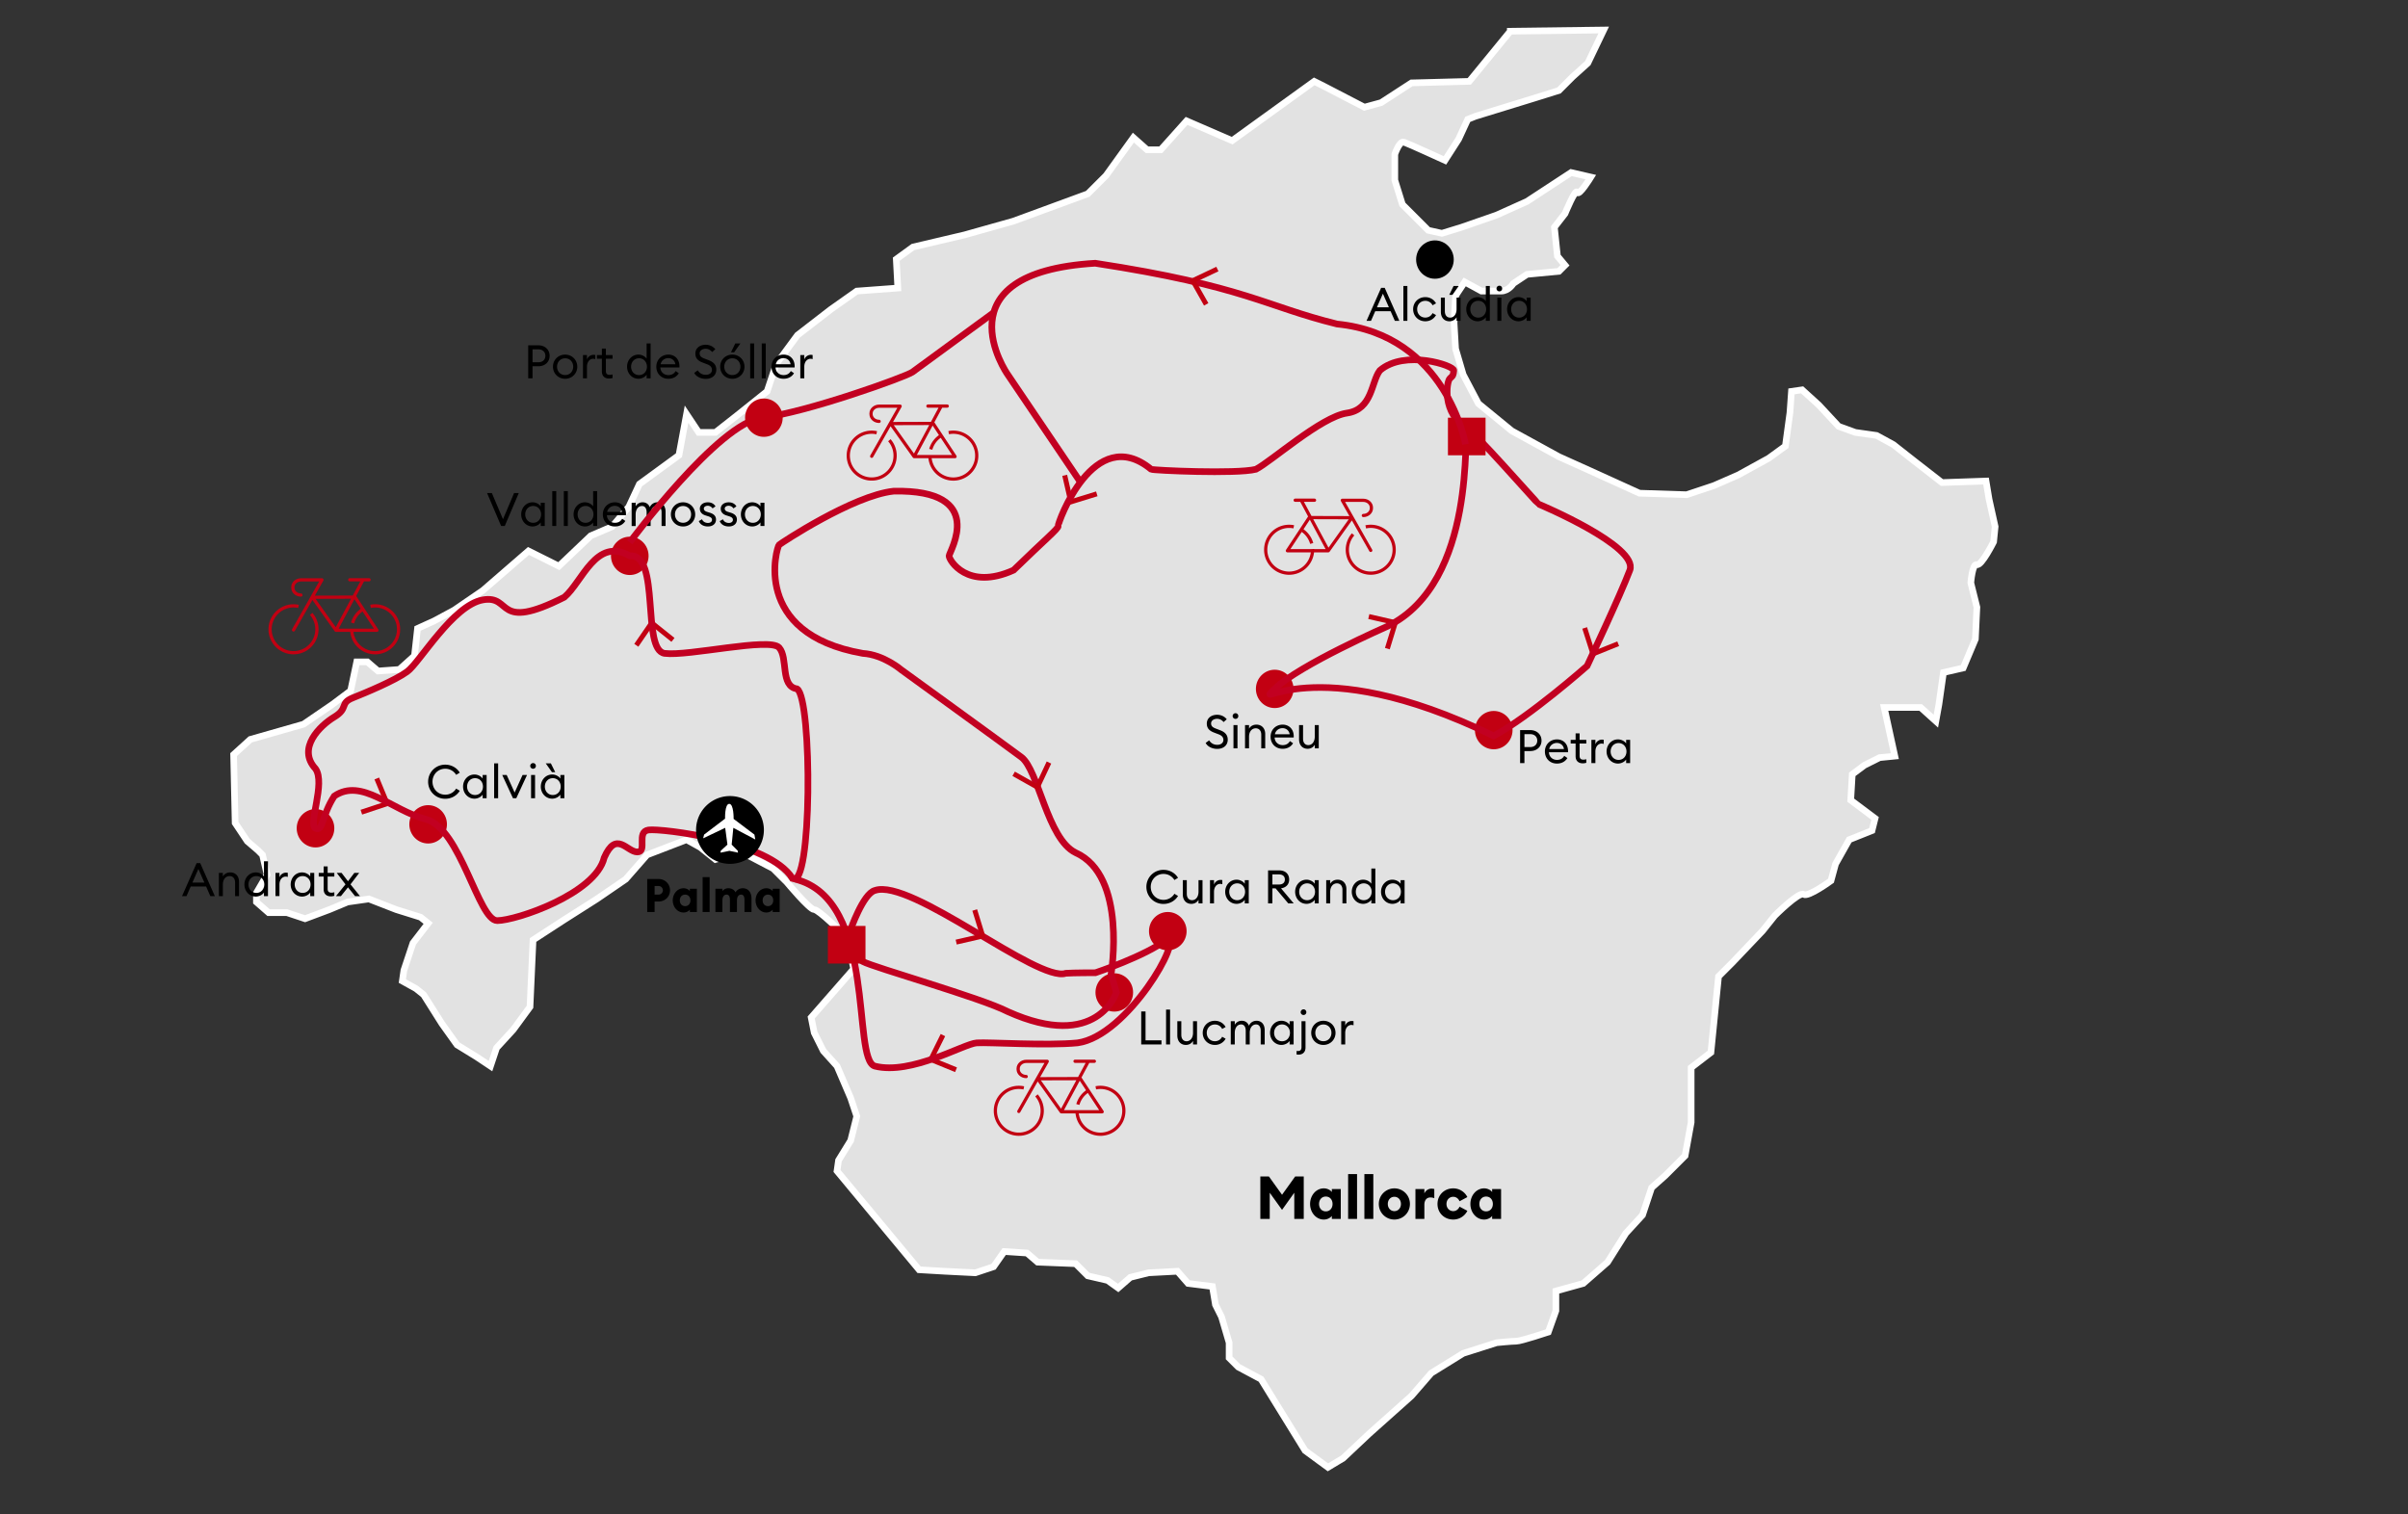 <?xml version="1.0" encoding="UTF-8"?>
<svg xmlns="http://www.w3.org/2000/svg" xmlns:xlink="http://www.w3.org/1999/xlink" viewBox="0 0 362.902 228.23" style="enable-background:new 0 0 362.902 228.23" xml:space="preserve">
  <rect x="0" y="0" width="362.902" height="228.23" fill="#333333" stroke="none"/>
  <switch>
    <g>
      <defs>
        <path id="a" d="M0 0h362.902v228.23H0z"></path>
      </defs>
      <clipPath id="b">
        <use xlink:href="#a" style="overflow:visible"></use>
      </clipPath>
      <path style="clip-path:url(#b);fill:#e2e2e2" d="m227.613 4.706-6.184 7.558-8.704.229-4.582 2.978-2.519.688-6.185-3.207-1.374-.688-12.369 8.934-6.871-2.978-3.894 4.352h-2.062l-2.061-1.832-4.124 5.726-2.747 2.748-11.225 4.123-7.329 2.062-7.787 1.832-2.521 1.832.23 4.353-6.184.457-3.894 2.749-5.04 3.894-3.206 4.352-1.374 4.123-4.582 3.665-3.207 2.52h-2.519l-1.833-2.749-1.144 6.184-5.956 4.352-1.603 3.436-2.52 2.978-3.207 1.374-4.81 4.581-4.581-2.291-6.871 5.956-4.352 2.978-2.978 1.603-2.52 1.145-.458 4.123-2.29 2.062-3.207.229-1.603-1.375h-1.604l-.916 4.352-2.748 2.062-4.352 2.978-4.811 1.374-3.206.916-2.521 2.291.23 10.307 1.833 2.749 1.603 1.373.688.688.686 2.977-1.603 2.749v1.375l1.833 1.603h2.748l2.749.916 3.665-1.374 2.747-1.145 3.208-.458 4.123 1.603 3.664 1.146 1.146.916-2.291 2.977-1.374 4.124-.229 1.603 2.061 1.144 1.145.917 2.749 4.352 2.291 3.207 2.977 1.832 2.061 1.374.917-2.748 2.52-2.749 2.519-3.436.459-10.078 4.58-2.978 5.04-3.206 4.351-2.979 3.208-3.664 5.954-2.291 2.063 1.146 2.289 1.833 3.895-1.146 4.81 2.519 2.061 2.063s3.434 4.122 4.122 4.122c.688 0 4.354 3.665 4.354 3.665l1.144 3.206.458 2.062-6.412 7.329.456 2.291 1.375 2.749 2.062 2.29 2.061 4.811.917 2.749-.917 3.664-1.832 2.977-.229 1.603 12.369 14.89 3.894.228 4.58.23 2.749-.917 1.603-2.29 3.437.228 1.603 1.376 5.726.228 1.833 1.832 2.977.687 1.603 1.145 1.833-1.603 2.749-.686 4.351-.23 1.603 1.833 3.666.458.458 2.749.916 1.831 1.145 3.895v2.29l1.374 1.375 3.436 1.833 6.643 10.765 3.435 2.519 2.291-1.374 3.894-3.666 6.414-5.725 2.977-3.435 4.81-2.979 5.04-1.603s2.291-.23 2.977-.23c.687 0 4.81-1.373 4.81-1.373l1.145-3.208v-2.976l4.124-1.146 3.665-3.206 2.747-4.352 2.521-2.749 1.373-4.123 2.062-1.833 2.978-2.977.916-5.039v-8.247l2.978-2.289 1.146-11.453 2.061-2.062 4.58-4.81 1.833-2.291s3.664-3.665 4.351-3.206c.688.457 4.124-2.062 4.124-2.062l.686-2.52 2.063-3.665 3.435-1.373.459-1.833-3.666-2.749.23-3.895 1.833-1.373 2.289-1.145 2.291-.229-1.603-7.33h5.497l2.29 2.062.459-2.52.686-4.81 2.979-.687 1.832-4.352.229-4.81-.916-3.666s.229-2.977.916-2.748c.687.229 2.519-3.435 2.519-3.435l.23-2.291-.916-4.123-.459-2.749-6.642.229-4.124-3.206-3.206-2.52-2.52-1.375-3.206-.457-2.52-.917-2.978-3.207-2.519-2.29-1.603.229-.23 3.207-.686 5.039-2.521 1.833-4.58 2.519-3.665 1.603-4.122 1.375-7.102-.229-7.559-3.436-4.581-2.062-7.101-3.893-5.038-4.124-2.291-4.352-1.145-3.893-.229-3.894.229-4.123 1.375-2.062 2.519 1.374h2.977c1.145 0 1.833-1.144 1.833-1.144l2.061-1.375 4.81-.458.917-.916-1.145-1.375-.458-4.352 1.603-2.061s1.604-3.894 1.832-3.207c.229.687 2.061-2.29 2.061-2.29l-2.977-.687-6.643 4.352-4.58 2.061-5.268 1.832-2.979.917-2.061-.458-3.894-3.894-1.144-3.665v-3.894s.685-2.061 1.373-1.832c.688.229 6.184 2.748 6.184 2.748l2.063-3.206 1.374-2.978 1.145-.458 5.955-1.832 2.978-.917 3.664-1.145 2.063-2.062 2.289-2.061 2.394-4.99-14.075.18z"></path>
      <path style="clip-path:url(#b);fill:none;stroke:#fff;stroke-miterlimit:10" d="m227.613 4.706-6.184 7.558-8.704.229-4.582 2.978-2.519.688-6.185-3.207-1.374-.688-12.369 8.934-6.871-2.978-3.894 4.352h-2.062l-2.061-1.832-4.124 5.726-2.747 2.748-11.225 4.123-7.329 2.062-7.787 1.832-2.521 1.832.23 4.353-6.184.457-3.894 2.749-5.04 3.894-3.206 4.352-1.374 4.123-4.582 3.665-3.207 2.52h-2.519l-1.833-2.749-1.144 6.184-5.956 4.352-1.603 3.436-2.52 2.978-3.207 1.374-4.81 4.581-4.581-2.291-6.871 5.956-4.352 2.978-2.978 1.603-2.52 1.145-.458 4.123-2.29 2.062-3.207.229-1.603-1.375h-1.604l-.916 4.352-2.748 2.062-4.352 2.978-4.811 1.374-3.206.916-2.521 2.291.23 10.307 1.833 2.749 1.603 1.373.688.688.686 2.977-1.603 2.749v1.375l1.833 1.603h2.748l2.749.916 3.665-1.374 2.747-1.145 3.208-.458 4.123 1.603 3.664 1.146 1.146.916-2.291 2.977-1.374 4.124-.229 1.603 2.061 1.144 1.145.917 2.749 4.352 2.291 3.207 2.977 1.832 2.061 1.374.917-2.748 2.52-2.749 2.519-3.436.459-10.078 4.58-2.978 5.04-3.206 4.351-2.979 3.208-3.664 5.954-2.291 2.063 1.146 2.289 1.833 3.895-1.146 4.81 2.519 2.061 2.063s3.434 4.122 4.122 4.122c.688 0 4.354 3.665 4.354 3.665l1.144 3.206.458 2.062-6.412 7.329.456 2.291 1.375 2.749 2.062 2.29 2.061 4.811.917 2.749-.917 3.664-1.832 2.977-.229 1.603 12.369 14.89 3.894.228 4.58.23 2.749-.917 1.603-2.29 3.437.228 1.603 1.376 5.726.228 1.833 1.832 2.977.687 1.603 1.145 1.833-1.603 2.749-.686 4.351-.23 1.603 1.833 3.666.458.458 2.749.916 1.831 1.145 3.895v2.29l1.374 1.375 3.436 1.833 6.643 10.765 3.435 2.519 2.291-1.374 3.894-3.666 6.414-5.725 2.977-3.435 4.81-2.979 5.04-1.603s2.291-.23 2.977-.23c.687 0 4.81-1.373 4.81-1.373l1.145-3.208v-2.976l4.124-1.146 3.665-3.206 2.747-4.352 2.521-2.749 1.373-4.123 2.062-1.833 2.978-2.977.916-5.039v-8.247l2.978-2.289 1.146-11.453 2.061-2.062 4.58-4.81 1.833-2.291s3.664-3.665 4.351-3.206c.688.457 4.124-2.062 4.124-2.062l.686-2.52 2.063-3.665 3.435-1.373.459-1.833-3.666-2.749.23-3.895 1.833-1.373 2.289-1.145 2.291-.229-1.603-7.33h5.497l2.29 2.062.459-2.52.686-4.81 2.979-.687 1.832-4.352.229-4.81-.916-3.666s.229-2.977.916-2.748c.687.229 2.519-3.435 2.519-3.435l.23-2.291-.916-4.123-.459-2.749-6.642.229-4.124-3.206-3.206-2.52-2.52-1.375-3.206-.457-2.52-.917-2.978-3.207-2.519-2.29-1.603.229-.23 3.207-.686 5.039-2.521 1.833-4.58 2.519-3.665 1.603-4.122 1.375-7.102-.229-7.559-3.436-4.581-2.062-7.101-3.893-5.038-4.124-2.291-4.352-1.145-3.893-.229-3.894.229-4.123 1.375-2.062 2.519 1.374h2.977c1.145 0 1.833-1.144 1.833-1.144l2.061-1.375 4.81-.458.917-.916-1.145-1.375-.458-4.352 1.603-2.061s1.604-3.894 1.832-3.207c.229.687 2.061-2.29 2.061-2.29l-2.977-.687-6.643 4.352-4.58 2.061-5.268 1.832-2.979.917-2.061-.458-3.894-3.894-1.144-3.665v-3.894s.685-2.061 1.373-1.832c.688.229 6.184 2.748 6.184 2.748l2.063-3.206 1.374-2.978 1.145-.458 5.955-1.832 2.978-.917 3.664-1.145 2.063-2.062 2.289-2.061 2.394-4.99-14.075.18z"></path>
      <path d="M232.318 111.626c0 .896-.672 1.576-1.709 1.576h-.868v1.814h-.651v-4.973h1.52c1.036-.001 1.708.686 1.708 1.583zm-.643 0c0-.554-.379-.974-1.065-.974h-.868v1.947h.868c.686 0 1.065-.42 1.065-.973zM234.648 111.443c.917 0 1.66.637 1.667 1.758 0 .063 0 .105-.007.182h-2.872c.021.658.519 1.148 1.212 1.148.539 0 .875-.238 1.093-.609l.476.33c-.314.511-.847.833-1.575.833-1.086 0-1.814-.791-1.814-1.821-.001-1.022.756-1.821 1.82-1.821zm-1.169 1.45h2.221c-.084-.574-.54-.917-1.072-.917-.526 0-1.037.336-1.149.917zM238.526 115.05c-.609 0-1.071-.343-1.071-1.072v-1.912h-.742v-.553h.742v-.974h.603v.974h1.009v.553h-1.009v1.835c0 .448.203.596.581.596.147 0 .315-.028.428-.07v.54a1.719 1.719 0 0 1-.541.083zM239.835 111.513h.603v.679c.14-.448.574-.714.98-.714.091 0 .175.007.272.028v.623a.877.877 0 0 0-.329-.056c-.44 0-.924.385-.924 1.205v1.737h-.603v-3.502zM243.839 111.443c.525 0 1.002.273 1.233.609v-.54h.602v3.502h-.602v-.539c-.231.336-.708.609-1.233.609-.98 0-1.716-.819-1.716-1.821s.735-1.82 1.716-1.82zm.092.554c-.708 0-1.198.56-1.198 1.268s.49 1.268 1.198 1.268c.707 0 1.19-.56 1.19-1.268s-.483-1.268-1.19-1.268zM73.402 74.308h.721l1.681 3.95 1.674-3.95h.708l-2.115 4.973h-.546l-2.123-4.973zM80.263 75.709c.525 0 1.001.273 1.232.609v-.54h.603v3.502h-.603v-.539c-.231.336-.708.609-1.232.609-.98 0-1.716-.819-1.716-1.821s.736-1.82 1.716-1.82zm.091.553c-.708 0-1.198.56-1.198 1.268s.49 1.268 1.198 1.268 1.191-.56 1.191-1.268-.483-1.268-1.191-1.268zM83.23 74.027h.602v5.253h-.602v-5.253zM84.973 74.027h.602v5.253h-.602v-5.253zM88.159 75.709c.525 0 1.001.273 1.232.609v-2.291h.603v5.253h-.603v-.539c-.231.336-.708.609-1.232.609-.98 0-1.716-.819-1.716-1.821s.736-1.82 1.716-1.82zm.091.553c-.708 0-1.198.56-1.198 1.268s.49 1.268 1.198 1.268 1.191-.56 1.191-1.268-.483-1.268-1.191-1.268zM92.674 75.709c.917 0 1.66.637 1.667 1.758 0 .063 0 .105-.007.182h-2.872c.021.658.519 1.148 1.212 1.148.539 0 .875-.238 1.092-.609l.477.33c-.315.511-.848.833-1.576.833-1.085 0-1.814-.791-1.814-1.821 0-1.023.757-1.821 1.821-1.821zm-1.17 1.449h2.22c-.084-.574-.539-.917-1.071-.917-.525 0-1.036.336-1.149.917zM95.193 75.778h.602v.54a1.175 1.175 0 0 1 1.058-.609c.525 0 .904.287 1.079.749.189-.462.63-.749 1.149-.749.763 0 1.226.567 1.226 1.421v2.15h-.603v-2.059c0-.567-.238-.959-.693-.959-.567 0-.959.49-.959 1.282v1.737h-.602v-2.059c0-.567-.231-.959-.687-.959-.567 0-.967.49-.967 1.282v1.737h-.602v-3.504zM102.943 79.35c-1.058 0-1.835-.812-1.835-1.821 0-1.008.777-1.821 1.835-1.821 1.051 0 1.828.812 1.828 1.821a1.797 1.797 0 0 1-1.828 1.821zm0-.56c.729 0 1.212-.561 1.212-1.261s-.483-1.261-1.212-1.261-1.219.561-1.219 1.261.49 1.261 1.219 1.261zM106.688 79.35c-.624 0-1.163-.266-1.373-.812l.49-.273c.126.357.504.553.89.553.336 0 .609-.168.609-.469 0-.252-.154-.406-.609-.546l-.35-.112c-.574-.168-.875-.532-.875-1.022.007-.603.532-.959 1.205-.959.518 0 .924.217 1.156.609l-.448.308a.861.861 0 0 0-.729-.399c-.294 0-.581.161-.581.42 0 .21.112.385.497.504l.385.119c.602.182.953.498.953 1.03-.002.671-.52 1.049-1.22 1.049zM109.838 79.35c-.624 0-1.163-.266-1.373-.812l.49-.273c.126.357.504.553.89.553.336 0 .609-.168.609-.469 0-.252-.154-.406-.609-.546l-.35-.112c-.574-.168-.875-.532-.875-1.022.007-.603.532-.959 1.205-.959.518 0 .924.217 1.156.609l-.448.308a.861.861 0 0 0-.729-.399c-.294 0-.581.161-.581.42 0 .21.112.385.497.504l.385.119c.602.182.953.498.953 1.03-.001.671-.52 1.049-1.22 1.049zM113.373 75.709c.525 0 1.001.273 1.232.609v-.54h.603v3.502h-.603v-.539c-.231.336-.708.609-1.232.609-.98 0-1.716-.819-1.716-1.821s.736-1.82 1.716-1.82zm.091.553c-.708 0-1.198.56-1.198 1.268s.49 1.268 1.198 1.268 1.191-.56 1.191-1.268-.484-1.268-1.191-1.268zM182.225 111.584c.267.42.673.679 1.232.679.512 0 .918-.28.918-.742 0-.399-.252-.666-.715-.84l-.658-.252c-.777-.287-1.128-.693-1.128-1.373 0-.812.666-1.324 1.556-1.324.623 0 1.142.28 1.449.679l-.476.42c-.253-.301-.561-.49-.988-.49-.49 0-.896.273-.896.686 0 .42.245.609.75.799l.602.231c.736.28 1.156.7 1.156 1.436 0 .848-.658 1.38-1.583 1.38-.819 0-1.484-.385-1.744-.896l.525-.393zM186.2 108.349a.43.43 0 0 1-.434-.427c0-.231.196-.427.434-.427s.421.196.421.427a.42.42 0 0 1-.421.427zm-.307.938h.603v3.502h-.603v-3.502zM187.636 109.287h.603v.54c.238-.414.658-.609 1.113-.609.784 0 1.324.546 1.324 1.415v2.157h-.596v-2.066c0-.588-.336-.953-.826-.953-.567 0-1.016.462-1.016 1.282v1.737h-.603v-3.503zM193.307 109.217c.917 0 1.66.637 1.667 1.758 0 .063 0 .105-.007.182h-2.872c.021.658.519 1.148 1.212 1.148.539 0 .875-.238 1.093-.609l.476.33c-.314.511-.847.833-1.575.833-1.086 0-1.814-.791-1.814-1.821-.002-1.022.755-1.821 1.82-1.821zm-1.17 1.45h2.221c-.084-.574-.54-.917-1.072-.917-.526 0-1.037.335-1.149.917zM195.776 109.287h.603v2.059c0 .588.308.959.791.959.546 0 .974-.476.974-1.282v-1.737h.603v3.502h-.603v-.539c-.231.406-.638.609-1.079.609-.771 0-1.288-.553-1.288-1.421v-2.15zM29.632 130.09h.539l2.207 4.973h-.68l-.637-1.45h-2.318l-.637 1.45h-.672l2.198-4.973zm1.17 2.935-.903-2.052-.903 2.052h1.806zM32.984 131.561h.602v.539c.238-.413.659-.609 1.114-.609.785 0 1.324.547 1.324 1.415v2.157h-.595v-2.066c0-.588-.336-.952-.827-.952-.567 0-1.016.462-1.016 1.281v1.737h-.602v-3.502zM38.55 131.491c.525 0 1.001.273 1.232.609v-2.29h.603v5.253h-.603v-.539c-.231.336-.708.609-1.232.609-.98 0-1.716-.819-1.716-1.821s.736-1.821 1.716-1.821zm.091.553c-.708 0-1.198.561-1.198 1.268s.49 1.268 1.198 1.268 1.191-.561 1.191-1.268-.483-1.268-1.191-1.268zM41.517 131.561h.602v.68c.14-.448.575-.715.981-.715.091 0 .175.007.273.028v.623a.88.88 0 0 0-.329-.056c-.441 0-.925.385-.925 1.204v1.737h-.602v-3.501zM45.522 131.491c.525 0 1.001.273 1.232.609v-.539h.603v3.502h-.603v-.539c-.231.336-.708.609-1.232.609-.98 0-1.716-.819-1.716-1.821s.736-1.821 1.716-1.821zm.091.553c-.708 0-1.198.561-1.198 1.268s.49 1.268 1.198 1.268 1.191-.561 1.191-1.268-.484-1.268-1.191-1.268zM49.848 135.098c-.609 0-1.072-.344-1.072-1.071v-1.912h-.742v-.554h.742v-.974h.603v.974h1.008v.554h-1.008v1.835c0 .448.203.595.581.595.147 0 .315-.027.427-.069v.539a1.705 1.705 0 0 1-.539.083zM52.067 133.292l-1.317-1.73h.729l.966 1.261.959-1.261h.735l-1.316 1.73 1.429 1.771h-.743l-1.064-1.323-1.064 1.323h-.75l1.436-1.771zM99.227 135.881h-.575v1.576h-1.113v-4.973h1.688c1.001 0 1.751.742 1.751 1.702s-.75 1.695-1.751 1.695zm-.015-2.345h-.561v1.303h.561c.399 0 .687-.287.687-.651 0-.372-.287-.652-.687-.652zM101.388 135.707c0-.994.708-1.828 1.625-1.828.469 0 .812.238.953.428v-.351h1.057v3.502h-1.057v-.351c-.14.189-.483.428-.953.428-.917 0-1.625-.834-1.625-1.828zm2.662 0c0-.504-.322-.868-.799-.868-.476 0-.798.364-.798.868s.322.868.798.868c.477 0 .799-.365.799-.868zM105.889 132.205h1.058v5.253h-1.058v-5.253zM107.814 133.956h1.058v.357c.182-.245.483-.435.896-.435.504 0 .869.231 1.085.616.225-.427.708-.616 1.072-.616.854 0 1.331.609 1.331 1.583v1.996h-1.058v-1.814c0-.511-.147-.805-.504-.805-.371 0-.63.28-.63.917v1.702h-1.058v-1.814c0-.511-.147-.805-.504-.805-.371 0-.63.28-.63.917v1.702h-1.058v-3.501zM113.869 135.707c0-.994.708-1.828 1.625-1.828.469 0 .812.238.952.428v-.351h1.058v3.502h-1.058v-.351c-.14.189-.483.428-.952.428-.917 0-1.625-.834-1.625-1.828zm2.662 0c0-.504-.322-.868-.799-.868-.476 0-.798.364-.798.868s.322.868.798.868c.476 0 .799-.365.799-.868zM191.358 179.771v3.943h-1.417v-6.392h1.293l1.978 2.755 1.979-2.755h1.292v6.392h-1.426v-3.943l-1.845 2.584-1.854-2.584zM197.438 181.463c0-1.278.9-2.35 2.067-2.35.597 0 1.033.307 1.212.55v-.45h1.346v4.501h-1.346v-.45c-.179.243-.615.549-1.212.549-1.166 0-2.067-1.071-2.067-2.35zm3.386 0c0-.647-.409-1.116-1.016-1.116-.605 0-1.016.469-1.016 1.116 0 .648.41 1.116 1.016 1.116.607.001 1.016-.467 1.016-1.116zM203.171 176.962h1.346v6.752h-1.346v-6.752zM205.622 176.962h1.346v6.752h-1.346v-6.752zM207.797 181.463c0-1.323 1.061-2.35 2.344-2.35s2.344 1.026 2.344 2.35-1.061 2.35-2.344 2.35-2.344-1.026-2.344-2.35zm3.333 0c0-.639-.428-1.08-.989-1.08s-.989.441-.989 1.08c0 .64.428 1.081.989 1.081s.989-.441.989-1.081zM213.315 179.213h1.346v.675c.143-.396.57-.729 1.06-.729.134 0 .276.01.438.055v1.377a1.712 1.712 0 0 0-.598-.108c-.579 0-.899.45-.899 1.099v2.134h-1.346v-4.503zM216.641 181.463c0-1.377 1.061-2.35 2.37-2.35.927 0 1.747.531 2.13 1.314l-1.176.63c-.161-.387-.508-.675-.954-.675-.562 0-1.016.441-1.016 1.08 0 .64.454 1.081 1.016 1.081.446 0 .793-.288.954-.676l1.176.63a2.37 2.37 0 0 1-2.13 1.314c-1.31.002-2.37-.97-2.37-2.348zM221.597 181.463c0-1.278.9-2.35 2.067-2.35.597 0 1.033.307 1.212.55v-.45h1.346v4.501h-1.346v-.45c-.179.243-.615.549-1.212.549-1.167 0-2.067-1.071-2.067-2.35zm3.385 0c0-.647-.409-1.116-1.016-1.116-.605 0-1.016.469-1.016 1.116 0 .648.41 1.116 1.016 1.116.607.001 1.016-.467 1.016-1.116zM208.146 43.383h.539l2.206 4.973h-.679l-.638-1.45h-2.318l-.637 1.45h-.673l2.2-4.973zm1.17 2.934-.903-2.052-.904 2.052h1.807zM211.499 43.103h.603v5.253h-.603v-5.253zM214.803 48.425c-1.058 0-1.835-.805-1.835-1.821s.777-1.821 1.835-1.821c.722 0 1.31.378 1.618.938l-.525.294a1.187 1.187 0 0 0-1.093-.672c-.729 0-1.226.561-1.226 1.261s.497 1.261 1.226 1.261c.505 0 .896-.273 1.093-.672l.525.294c-.309.56-.897.938-1.618.938zM217.147 44.854h.603v2.059c0 .588.308.959.791.959.546 0 .974-.476.974-1.282v-1.737h.603v3.502h-.603v-.539c-.231.406-.638.609-1.079.609-.771 0-1.288-.553-1.288-1.421v-2.15zm1.919-1.751h.771l-.938 1.331h-.483l.65-1.331zM222.691 44.784c.525 0 1.002.273 1.233.609v-2.291h.602v5.253h-.602v-.539c-.231.336-.708.609-1.233.609-.98 0-1.716-.819-1.716-1.821s.736-1.82 1.716-1.82zm.092.553c-.708 0-1.198.56-1.198 1.268s.49 1.268 1.198 1.268c.707 0 1.19-.56 1.19-1.268s-.483-1.268-1.19-1.268zM225.967 43.915a.43.43 0 0 1-.434-.427c0-.231.196-.427.434-.427s.421.196.421.427a.42.42 0 0 1-.421.427zm-.308.939h.603v3.502h-.603v-3.502zM228.845 44.784c.525 0 1.002.273 1.233.609v-.54h.602v3.502h-.602v-.539c-.231.336-.708.609-1.233.609-.98 0-1.716-.819-1.716-1.821s.735-1.82 1.716-1.82zm.092.553c-.708 0-1.198.56-1.198 1.268s.49 1.268 1.198 1.268c.707 0 1.19-.56 1.19-1.268s-.483-1.268-1.19-1.268z"></path>
      <path style="fill:#c20012" d="m95.587 97.048.618.426 2.095-3.047 2.887 2.312.468-.586-3.516-2.816zM206.374 92.562l-.168.732 3.604.825-1.087 3.535.718.22 1.323-4.305z"></path>
      <defs>
        <path id="c" d="M0 0h362.902v228.23H0z"></path>
      </defs>
      <clipPath id="d">
        <use xlink:href="#c" style="overflow:visible"></use>
      </clipPath>
      <path style="clip-path:url(#d);fill:#c20012" d="M227.952 110.045c0 1.597-1.27 2.889-2.835 2.889-1.564 0-2.834-1.292-2.834-2.889 0-1.597 1.27-2.888 2.834-2.888 1.565 0 2.835 1.291 2.835 2.888M194.943 103.83c0 1.597-1.27 2.889-2.835 2.889-1.564 0-2.834-1.292-2.834-2.889 0-1.597 1.27-2.888 2.834-2.888 1.565 0 2.835 1.291 2.835 2.888M97.746 83.779c0 1.597-1.27 2.889-2.835 2.889-1.564 0-2.834-1.292-2.834-2.889 0-1.597 1.27-2.888 2.834-2.888 1.565 0 2.835 1.291 2.835 2.888M170.765 149.581c0 1.597-1.27 2.889-2.835 2.889-1.564 0-2.834-1.292-2.834-2.889 0-1.597 1.27-2.888 2.834-2.888 1.565 0 2.835 1.291 2.835 2.888M67.357 124.243c0 1.597-1.27 2.889-2.835 2.889-1.564 0-2.834-1.292-2.834-2.889 0-1.597 1.27-2.888 2.834-2.888 1.565 0 2.835 1.291 2.835 2.888M50.384 124.836c0 1.597-1.27 2.889-2.835 2.889-1.564 0-2.834-1.292-2.834-2.889 0-1.597 1.27-2.888 2.834-2.888 1.565 0 2.835 1.291 2.835 2.888"></path>
      <path style="clip-path:url(#d)" d="M219.089 39.122c0 1.597-1.27 2.889-2.835 2.889-1.564 0-2.834-1.292-2.834-2.889 0-1.597 1.27-2.888 2.834-2.888 1.565 0 2.835 1.291 2.835 2.888"></path>
      <path style="clip-path:url(#d);fill:#c20012" d="m244.015 97.371-.279-.697-3.431 1.38-1.126-3.523-.715.229 1.372 4.29zM165.405 74.793l-.22-.718-3.534 1.088-.827-3.605-.731.168 1.007 4.39zM143.939 161.584l.284-.695-3.423-1.397 1.644-3.313-.673-.333-2.001 4.035zM57.129 117.193l-.694.286 1.415 3.417-3.511 1.162.237.712 4.276-1.416z"></path>
      <defs>
        <path id="e" d="M190.509 75.15h19.843v11.48h-19.843z"></path>
      </defs>
      <clipPath id="f">
        <use xlink:href="#e" style="overflow:visible"></use>
      </clipPath>
      <path style="clip-path:url(#f);fill:none;stroke:#c20012;stroke-width:.486;stroke-miterlimit:10" d="M205.826 79.411a3.529 3.529 0 1 1-1.905 1.129"></path>
      <path style="clip-path:url(#f);fill:none;stroke:#c20012;stroke-width:.486;stroke-linecap:round;stroke-linejoin:round;stroke-miterlimit:10" d="M195.194 75.393h2.913m8.473 7.563-4.285-7.549 3.17.002c.667 0 1.214.49 1.214 1.088v.109c0 .599-.547 1.089-1.214 1.089m-5.282 5.31-4.067-7.587m7.613 2.61-6.411-.02-3.3 4.997h6.166l3.545-4.977z"></path>
      <path style="clip-path:url(#f);fill:none;stroke:#c20012;stroke-width:.486;stroke-miterlimit:10" d="M196.032 79.795a3.536 3.536 0 0 1 1.65 2.117m.128.947-.002.13a3.53 3.53 0 1 1-2.829-3.589"></path>
      <defs>
        <path id="g" d="M149.77 159.713h19.842v11.479H149.77z"></path>
      </defs>
      <clipPath id="h">
        <use xlink:href="#g" style="overflow:visible"></use>
      </clipPath>
      <path style="clip-path:url(#h);fill:none;stroke:#c20012;stroke-width:.486;stroke-miterlimit:10" d="M154.296 163.973a3.529 3.529 0 1 0 1.905 1.129"></path>
      <path style="clip-path:url(#h);fill:none;stroke:#c20012;stroke-width:.486;stroke-linecap:round;stroke-linejoin:round;stroke-miterlimit:10" d="M164.928 159.954h-2.913m-8.473 7.563 4.285-7.549-3.17.002c-.667 0-1.214.49-1.214 1.088v.109c0 .599.547 1.089 1.214 1.089m5.282 5.31 4.067-7.587m-7.612 2.61 6.411-.02 3.3 4.997h-6.166l-3.545-4.977z"></path>
      <path style="clip-path:url(#h);fill:none;stroke:#c20012;stroke-width:.486;stroke-miterlimit:10" d="M164.091 164.356a3.536 3.536 0 0 0-1.65 2.117m-.128.947.002.13a3.53 3.53 0 1 0 2.829-3.589"></path>
      <path d="M67.093 115.251c.945 0 1.751.469 2.199 1.204l-.546.33a1.9 1.9 0 0 0-1.653-.918c-1.086 0-1.912.861-1.912 1.954s.826 1.954 1.912 1.954a1.9 1.9 0 0 0 1.653-.918l.546.33c-.448.735-1.254 1.204-2.199 1.204-1.429 0-2.571-1.128-2.571-2.57s1.142-2.57 2.571-2.57zM71.503 116.735c.525 0 1.001.273 1.232.609v-.539h.603v3.502h-.603v-.539c-.231.336-.708.609-1.232.609-.98 0-1.716-.819-1.716-1.821s.735-1.821 1.716-1.821zm.091.554c-.708 0-1.198.561-1.198 1.268s.49 1.268 1.198 1.268 1.191-.561 1.191-1.268-.484-1.268-1.191-1.268zM74.47 115.054h.602v5.253h-.602v-5.253zM75.688 116.805h.672l1.198 2.647 1.198-2.647h.672l-1.618 3.502h-.504l-1.618-3.502zM80.343 115.867a.43.43 0 0 1-.434-.427c0-.231.196-.428.434-.428s.42.196.42.428a.419.419 0 0 1-.42.427zm-.308.938h.602v3.502h-.602v-3.502zM83.22 116.735c.525 0 1.001.273 1.232.609v-.539h.603v3.502h-.603v-.539c-.231.336-.708.609-1.232.609-.98 0-1.716-.819-1.716-1.821s.736-1.821 1.716-1.821zm.091.554c-.708 0-1.198.561-1.198 1.268s.49 1.268 1.198 1.268 1.191-.561 1.191-1.268-.483-1.268-1.191-1.268zm-1.064-2.235h.771l.658 1.331h-.49l-.939-1.331z"></path>
      <defs>
        <path id="i" d="M0 0h362.902v228.23H0z"></path>
      </defs>
      <clipPath id="j">
        <use xlink:href="#i" style="overflow:visible"></use>
      </clipPath>
      <path style="clip-path:url(#j);fill:none;stroke:#c20021;stroke-miterlimit:10" d="M231.903 75.989c.186.08 15.075 6.337 13.727 9.946-1.348 3.61-6.443 14.439-6.443 14.439s-8.664 7.653-14.07 10.541c-27.552-13.396-36.601-3.527-33.009-7.085 3.592-3.559 17.013-9.441 17.013-9.441 13.615-6.717 11.345-29.782 12.018-29.782s10.578 11.302 10.764 11.382zM119.41 132.359c2.979 2.126 3.035-26.997.72-28.529-2.6-.383-1.306-4.668-2.719-6.228-1.413-1.56-13.672 1.334-17.232.877-3.56-.458-.585-15.139-5.267-14.7-5.084-2.888-7.127 3.902-9.859 6.23-10.544 5.331-7.76-.385-12.28.405s-9.536 9.455-11.4 10.811c-1.864 1.356-6.209 3.16-8.218 3.966-2.008.807-.597 1.557-2.771 2.871-2.173 1.313-5.669 4.725-2.834 7.804 1.554 2.171-1.159 8.399 0 8.97 1.158.571.916-1.921 2.834-4.852 4.146-2.814 8.627 2.152 13.823 3.502 5.195 1.35 7.895 15.269 10.729 15.269 2.835-.001 14.828-4.032 16.124-9.492 1.832-4.169 3.422-.851 4.992-.851 1.571 0-.217-3.061 1.694-3.318 1.912-.258 18.121 1.676 21.664 7.265z"></path>
      <path style="clip-path:url(#j);fill:none;stroke:#c20021;stroke-miterlimit:10" d="M119.828 132.515c12.458 3.034 8.467 27.205 12.024 28.175 5.496 1.377 13.409-3.384 15.35-3.505s10.466.456 15.188 0c7.55-1.019 16.134-16.175 13.389-15.542-3.156 2.451-10.683 4.97-10.683 4.97s-3.337 0-4.467.08c-4.231 1.453-23.348-14.38-28.777-12.482-1.787.462-3.703 6.028-3.703 6.028s.312 3.798 1.879 4.679c1.566.88 17.849 5.48 21.847 7.552 13.492 6.069 16.375-2.888 16.375-2.888l-.803-2.748s2.493-14.811-5.349-18.319c-4.289-2.1-5.57-12.453-8.178-14.4-2.609-1.947-18.109-13.173-18.109-13.173s-2.641-2.278-5.783-2.463c-16.971-2.979-12.931-16.087-12.617-16.356.314-.269 11.126-7.443 17.275-8.096 14.264-.281 8.371 9.128 8.348 9.752-.023.625 2.763 5.308 9.717 2.157 4.798-4.674 6.804-6.284 6.718-6.659-.086-.376 5.375-15.657 14.019-8.545.291.163 12.824.745 15.786 0 2.3-1.175 9.838-7.917 13.713-8.47 3.875-.553 3.649-4.722 4.966-6.425 3.737-3.218 11.209-.739 11.135 0-.074.738-.074.738-.586 1.211-.511.474-1.239 5.308 2.637 7.559"></path>
      <path d="M175.338 131.104c.945 0 1.751.469 2.199 1.204l-.546.33a1.9 1.9 0 0 0-1.653-.918c-1.086 0-1.912.861-1.912 1.954s.826 1.954 1.912 1.954a1.9 1.9 0 0 0 1.653-.918l.546.33c-.448.735-1.254 1.204-2.199 1.204-1.429 0-2.571-1.128-2.571-2.57s1.142-2.57 2.571-2.57zM178.255 132.659h.603v2.06c0 .588.308.959.792.959.546 0 .974-.477.974-1.281v-1.737h.602v3.502h-.602v-.539c-.231.406-.638.609-1.079.609-.771 0-1.289-.554-1.289-1.422v-2.151zM182.357 132.659h.603v.68c.14-.448.574-.715.98-.715.091 0 .175.007.272.028v.623a.877.877 0 0 0-.329-.056c-.44 0-.924.385-.924 1.204v1.737h-.603v-3.501zM186.361 132.588c.525 0 1.002.273 1.233.609v-.539h.602v3.502h-.602v-.539c-.231.336-.708.609-1.233.609-.98 0-1.716-.819-1.716-1.821s.736-1.821 1.716-1.821zm.092.554c-.708 0-1.198.561-1.198 1.268s.49 1.268 1.198 1.268c.707 0 1.19-.561 1.19-1.268s-.483-1.268-1.19-1.268zM191.107 131.188h1.695c.917 0 1.484.554 1.484 1.373 0 .729-.462 1.219-1.226 1.33l1.912 2.27h-.819l-1.912-2.263h-.483v2.263h-.651v-4.973zm1.619 2.129c.567 0 .91-.259.91-.756 0-.505-.343-.771-.91-.771h-.967v1.526h.967zM196.903 132.588c.525 0 1.002.273 1.233.609v-.539h.602v3.502h-.602v-.539c-.231.336-.708.609-1.233.609-.98 0-1.716-.819-1.716-1.821s.736-1.821 1.716-1.821zm.092.554c-.708 0-1.198.561-1.198 1.268s.49 1.268 1.198 1.268c.707 0 1.19-.561 1.19-1.268s-.483-1.268-1.19-1.268zM199.871 132.659h.603v.539c.238-.413.658-.609 1.113-.609.784 0 1.324.547 1.324 1.415v2.157h-.596v-2.066c0-.588-.336-.952-.826-.952-.567 0-1.016.462-1.016 1.281v1.737h-.603v-3.502zM205.437 132.588c.525 0 1.002.273 1.233.609v-2.29h.602v5.253h-.602v-.539c-.231.336-.708.609-1.233.609-.98 0-1.716-.819-1.716-1.821s.735-1.821 1.716-1.821zm.091.554c-.708 0-1.198.561-1.198 1.268s.49 1.268 1.198 1.268c.707 0 1.19-.561 1.19-1.268s-.483-1.268-1.19-1.268zM209.847 132.588c.525 0 1.002.273 1.233.609v-.539h.602v3.502h-.602v-.539c-.231.336-.708.609-1.233.609-.98 0-1.716-.819-1.716-1.821s.735-1.821 1.716-1.821zm.091.554c-.708 0-1.198.561-1.198 1.268s.49 1.268 1.198 1.268c.707 0 1.19-.561 1.19-1.268s-.482-1.268-1.19-1.268z"></path>
      <defs>
        <path id="k" d="M0 0h362.902v228.23H0z"></path>
      </defs>
      <clipPath id="l">
        <use xlink:href="#k" style="overflow:visible"></use>
      </clipPath>
      <path style="clip-path:url(#l)" d="M115.123 125.093a5.11 5.11 0 1 1-10.22 0 5.11 5.11 0 0 1 10.22 0"></path>
      <path style="clip-path:url(#l);fill:#fff" d="M109.273 123.39s-.068-2.232.629-2.232c.7 0 .66 2.268.66 2.268l3.134 2.364.132.741-3.31-1.759-.249 2.529.922.932.026.282-1.286-.276-1.343.276.03-.282 1.01-.932-.338-2.529-3.322 1.581.146-.563 3.159-2.4z"></path>
      <path style="clip-path:url(#l);fill:#c20012" d="m158.424 115.088-.679-.32-1.573 3.347-3.223-1.814-.368.655 3.927 2.208zM147.256 137.049l-.718.22 1.088 3.534-3.605.827.168.731 4.39-1.007z"></path>
      <defs>
        <path id="m" d="M127.599 60.964h19.843v11.479h-19.843z"></path>
      </defs>
      <clipPath id="n">
        <use xlink:href="#m" style="overflow:visible"></use>
      </clipPath>
      <path style="clip-path:url(#n);fill:none;stroke:#c20012;stroke-width:.486;stroke-miterlimit:10" d="M132.126 65.224a3.528 3.528 0 1 0 1.905 1.129"></path>
      <path style="clip-path:url(#n);fill:none;stroke:#c20012;stroke-width:.486;stroke-linecap:round;stroke-linejoin:round;stroke-miterlimit:10" d="M142.757 61.205h-2.913m-8.473 7.563 4.285-7.549-3.17.002c-.667 0-1.214.49-1.214 1.088v.109c0 .599.547 1.089 1.214 1.089m5.282 5.31 4.067-7.587m-7.612 2.61 6.411-.02 3.3 4.997h-6.166l-3.545-4.977z"></path>
      <path style="clip-path:url(#n);fill:none;stroke:#c20012;stroke-width:.486;stroke-miterlimit:10" d="M141.92 65.607a3.536 3.536 0 0 0-1.65 2.117m-.128.947.002.13a3.53 3.53 0 1 0 2.829-3.589"></path>
      <defs>
        <path id="o" d="M40.463 87.14h19.842v11.48H40.463z"></path>
      </defs>
      <clipPath id="p">
        <use xlink:href="#o" style="overflow:visible"></use>
      </clipPath>
      <path style="clip-path:url(#p);fill:none;stroke:#c20012;stroke-width:.486;stroke-miterlimit:10" d="M44.989 91.401a3.529 3.529 0 1 0 1.905 1.129"></path>
      <path style="clip-path:url(#p);fill:none;stroke:#c20012;stroke-width:.486;stroke-linecap:round;stroke-linejoin:round;stroke-miterlimit:10" d="M55.621 87.382h-2.913m-8.473 7.563 4.285-7.549-3.17.002c-.667 0-1.214.49-1.214 1.088v.109c0 .599.547 1.089 1.214 1.089m5.282 5.31 4.067-7.587m-7.612 2.61 6.411-.02 3.3 4.997h-6.166l-3.545-4.977z"></path>
      <path style="clip-path:url(#p);fill:none;stroke:#c20012;stroke-width:.486;stroke-miterlimit:10" d="M54.784 91.784a3.536 3.536 0 0 0-1.65 2.117m-.128.947.002.13a3.53 3.53 0 1 0 2.829-3.589"></path>
      <defs>
        <path id="q" d="M0 0h362.902v228.23H0z"></path>
      </defs>
      <clipPath id="r">
        <use xlink:href="#q" style="overflow:visible"></use>
      </clipPath>
      <path style="clip-path:url(#r);fill:#c20012" d="M178.829 140.345c0 1.597-1.27 2.889-2.835 2.889-1.564 0-2.834-1.292-2.834-2.889 0-1.597 1.27-2.888 2.834-2.888 1.565.001 2.835 1.292 2.835 2.888"></path>
      <path d="M171.99 152.451h.651v4.356h2.402v.616h-3.054v-4.972zM175.735 152.17h.602v5.253h-.602v-5.253zM177.429 153.921h.603v2.06c0 .588.308.959.792.959.546 0 .974-.477.974-1.281v-1.737h.602v3.502h-.602v-.539c-.231.406-.638.609-1.079.609-.771 0-1.289-.554-1.289-1.422v-2.151zM183.093 157.494c-1.058 0-1.835-.806-1.835-1.821s.777-1.821 1.835-1.821c.722 0 1.31.379 1.618.938l-.525.295a1.188 1.188 0 0 0-1.093-.673c-.729 0-1.226.561-1.226 1.261s.497 1.261 1.226 1.261c.505 0 .896-.273 1.093-.673l.525.295a1.817 1.817 0 0 1-1.618.938zM185.486 153.921h.603v.539a1.177 1.177 0 0 1 1.058-.609c.525 0 .903.287 1.078.75.189-.463.631-.75 1.148-.75.764 0 1.226.567 1.226 1.422v2.15h-.602v-2.06c0-.566-.238-.959-.693-.959-.567 0-.96.49-.96 1.281v1.737h-.603v-2.06c0-.566-.23-.959-.687-.959-.566 0-.966.49-.966 1.281v1.737h-.603v-3.5zM193.123 153.851c.525 0 1.002.273 1.233.609v-.539h.602v3.502h-.602v-.539c-.231.336-.708.609-1.233.609-.98 0-1.716-.819-1.716-1.821s.736-1.821 1.716-1.821zm.092.554c-.708 0-1.198.561-1.198 1.268s.49 1.268 1.198 1.268c.707 0 1.19-.561 1.19-1.268s-.483-1.268-1.19-1.268zM196.749 157.885c0 .729-.462 1.072-1.058 1.072-.104 0-.203-.008-.287-.021v-.539c.056.007.119.014.203.014.329 0 .539-.146.539-.595v-3.895h.603v3.964zm-.294-4.902a.431.431 0 0 1-.435-.427c0-.231.196-.428.435-.428s.42.196.42.428a.419.419 0 0 1-.42.427zM199.444 157.494c-1.058 0-1.835-.812-1.835-1.821s.777-1.821 1.835-1.821c1.051 0 1.828.812 1.828 1.821s-.777 1.821-1.828 1.821zm0-.561c.729 0 1.212-.561 1.212-1.261s-.483-1.261-1.212-1.261-1.219.561-1.219 1.261.491 1.261 1.219 1.261zM202.132 153.921h.603v.68c.14-.448.574-.715.98-.715.091 0 .175.007.272.028v.623a.877.877 0 0 0-.329-.056c-.44 0-.924.385-.924 1.204v1.737h-.603v-3.501z"></path>
      <defs>
        <path id="s" d="M0 0h362.902v228.23H0z"></path>
      </defs>
      <clipPath id="t">
        <use xlink:href="#s" style="overflow:visible"></use>
      </clipPath>
      <path style="clip-path:url(#t);fill:#c20012" d="M218.214 62.952h5.669v5.669h-5.669zM124.765 139.559h5.669v5.669h-5.669z"></path>
      <path style="clip-path:url(#t);fill:none;stroke:#c20021;stroke-miterlimit:10" d="M220.861 66.966s-2.851-16.497-19.348-18.126c-10.795-2.648-13.85-5.703-36.456-9.165-23.829 1.425-13.239 16.7-13.239 16.7l10.874 16.09"></path>
      <path style="clip-path:url(#t);fill:#c20012" d="m181.458 46.058.653-.369-1.823-3.218 3.342-1.583-.322-.678-4.07 1.929z"></path>
      <path style="clip-path:url(#t);fill:none;stroke:#c20021;stroke-miterlimit:10" d="M94.911 81.741s13.38-18.049 19.947-18.785c6.566-.736 21.722-6.181 22.663-6.886.94-.705 12.235-8.959 12.235-8.959"></path>
      <path style="clip-path:url(#t);fill:#c20012" d="M117.958 62.952c0 1.597-1.27 2.889-2.835 2.889-1.564 0-2.834-1.292-2.834-2.889 0-1.597 1.27-2.888 2.834-2.888 1.565 0 2.835 1.291 2.835 2.888"></path>
      <path d="M82.834 53.628c0 .896-.672 1.576-1.709 1.576h-.869v1.814h-.651v-4.973h1.52c1.037 0 1.709.687 1.709 1.583zm-.644 0c0-.554-.378-.974-1.064-.974h-.869v1.947h.869c.686.001 1.064-.419 1.064-.973zM85.171 57.088c-1.058 0-1.835-.812-1.835-1.821 0-1.008.777-1.821 1.835-1.821 1.051 0 1.828.812 1.828 1.821a1.796 1.796 0 0 1-1.828 1.821zm0-.56c.729 0 1.212-.561 1.212-1.261s-.483-1.261-1.212-1.261-1.219.561-1.219 1.261.491 1.261 1.219 1.261zM87.858 53.516h.602v.679c.14-.448.575-.714.981-.714.091 0 .175.007.273.028v.623a.88.88 0 0 0-.329-.056c-.441 0-.925.385-.925 1.205v1.737h-.602v-3.502zM91.779 57.053c-.609 0-1.072-.343-1.072-1.072v-1.912h-.743v-.553h.743v-.974h.602v.974h1.009v.553H91.31v1.835c0 .448.203.596.582.596.147 0 .315-.028.427-.07v.54a1.717 1.717 0 0 1-.54.083zM96.217 53.446c.525 0 1.001.273 1.232.609v-2.291h.603v5.253h-.602v-.539c-.231.336-.708.609-1.232.609-.98 0-1.716-.819-1.716-1.821s.735-1.82 1.715-1.82zm.091.554c-.708 0-1.198.56-1.198 1.268s.49 1.268 1.198 1.268 1.191-.56 1.191-1.268S97.016 54 96.308 54zM100.732 53.446c.917 0 1.66.637 1.667 1.758 0 .063 0 .105-.007.182H99.52c.021.658.519 1.148 1.212 1.148.539 0 .875-.238 1.092-.609l.477.33c-.315.511-.848.833-1.576.833-1.085 0-1.814-.791-1.814-1.821 0-1.022.757-1.821 1.821-1.821zm-1.17 1.45h2.22c-.084-.574-.539-.917-1.071-.917-.525 0-1.036.335-1.149.917zM105.148 55.813c.266.42.672.679 1.233.679.511 0 .917-.28.917-.742 0-.399-.252-.666-.714-.84l-.659-.252c-.777-.287-1.127-.693-1.127-1.373 0-.812.666-1.324 1.555-1.324.624 0 1.142.28 1.45.679l-.476.42c-.252-.301-.56-.49-.987-.49-.49 0-.896.273-.896.686 0 .42.245.609.749.799l.603.231c.735.28 1.156.7 1.156 1.436 0 .848-.659 1.38-1.583 1.38-.819 0-1.485-.385-1.744-.896l.523-.393zM110.371 57.088c-1.058 0-1.835-.812-1.835-1.821 0-1.008.777-1.821 1.835-1.821 1.051 0 1.828.812 1.828 1.821a1.797 1.797 0 0 1-1.828 1.821zm0-.56c.729 0 1.212-.561 1.212-1.261s-.483-1.261-1.212-1.261-1.219.561-1.219 1.261.491 1.261 1.219 1.261zm.441-4.763h.771l-.938 1.331h-.483l.65-1.331zM113.058 51.765h.602v5.253h-.602v-5.253zM114.801 51.765h.602v5.253h-.602v-5.253zM118.092 53.446c.917 0 1.66.637 1.667 1.758 0 .063 0 .105-.007.182h-2.872c.021.658.519 1.148 1.212 1.148.539 0 .875-.238 1.092-.609l.477.33c-.315.511-.848.833-1.576.833-1.085 0-1.814-.791-1.814-1.821 0-1.022.756-1.821 1.821-1.821zm-1.17 1.45h2.22c-.084-.574-.539-.917-1.071-.917-.526 0-1.037.335-1.149.917zM120.611 53.516h.602v.679c.14-.448.575-.714.981-.714.091 0 .175.007.273.028v.623a.88.88 0 0 0-.329-.056c-.441 0-.925.385-.925 1.205v1.737h-.602v-3.502z"></path>
      <defs>
        <path id="u" d="M0 0h362.902v228.23H0z"></path>
      </defs>
      <clipPath id="v">
        <use xlink:href="#u" style="overflow:visible"></use>
      </clipPath>
      <defs style="opacity:.5;clip-path:url(#v)">
        <path id="w" d="M-115.244-182.594h595v842h-595z"></path>
      </defs>
    </g>
  </switch>
</svg>
